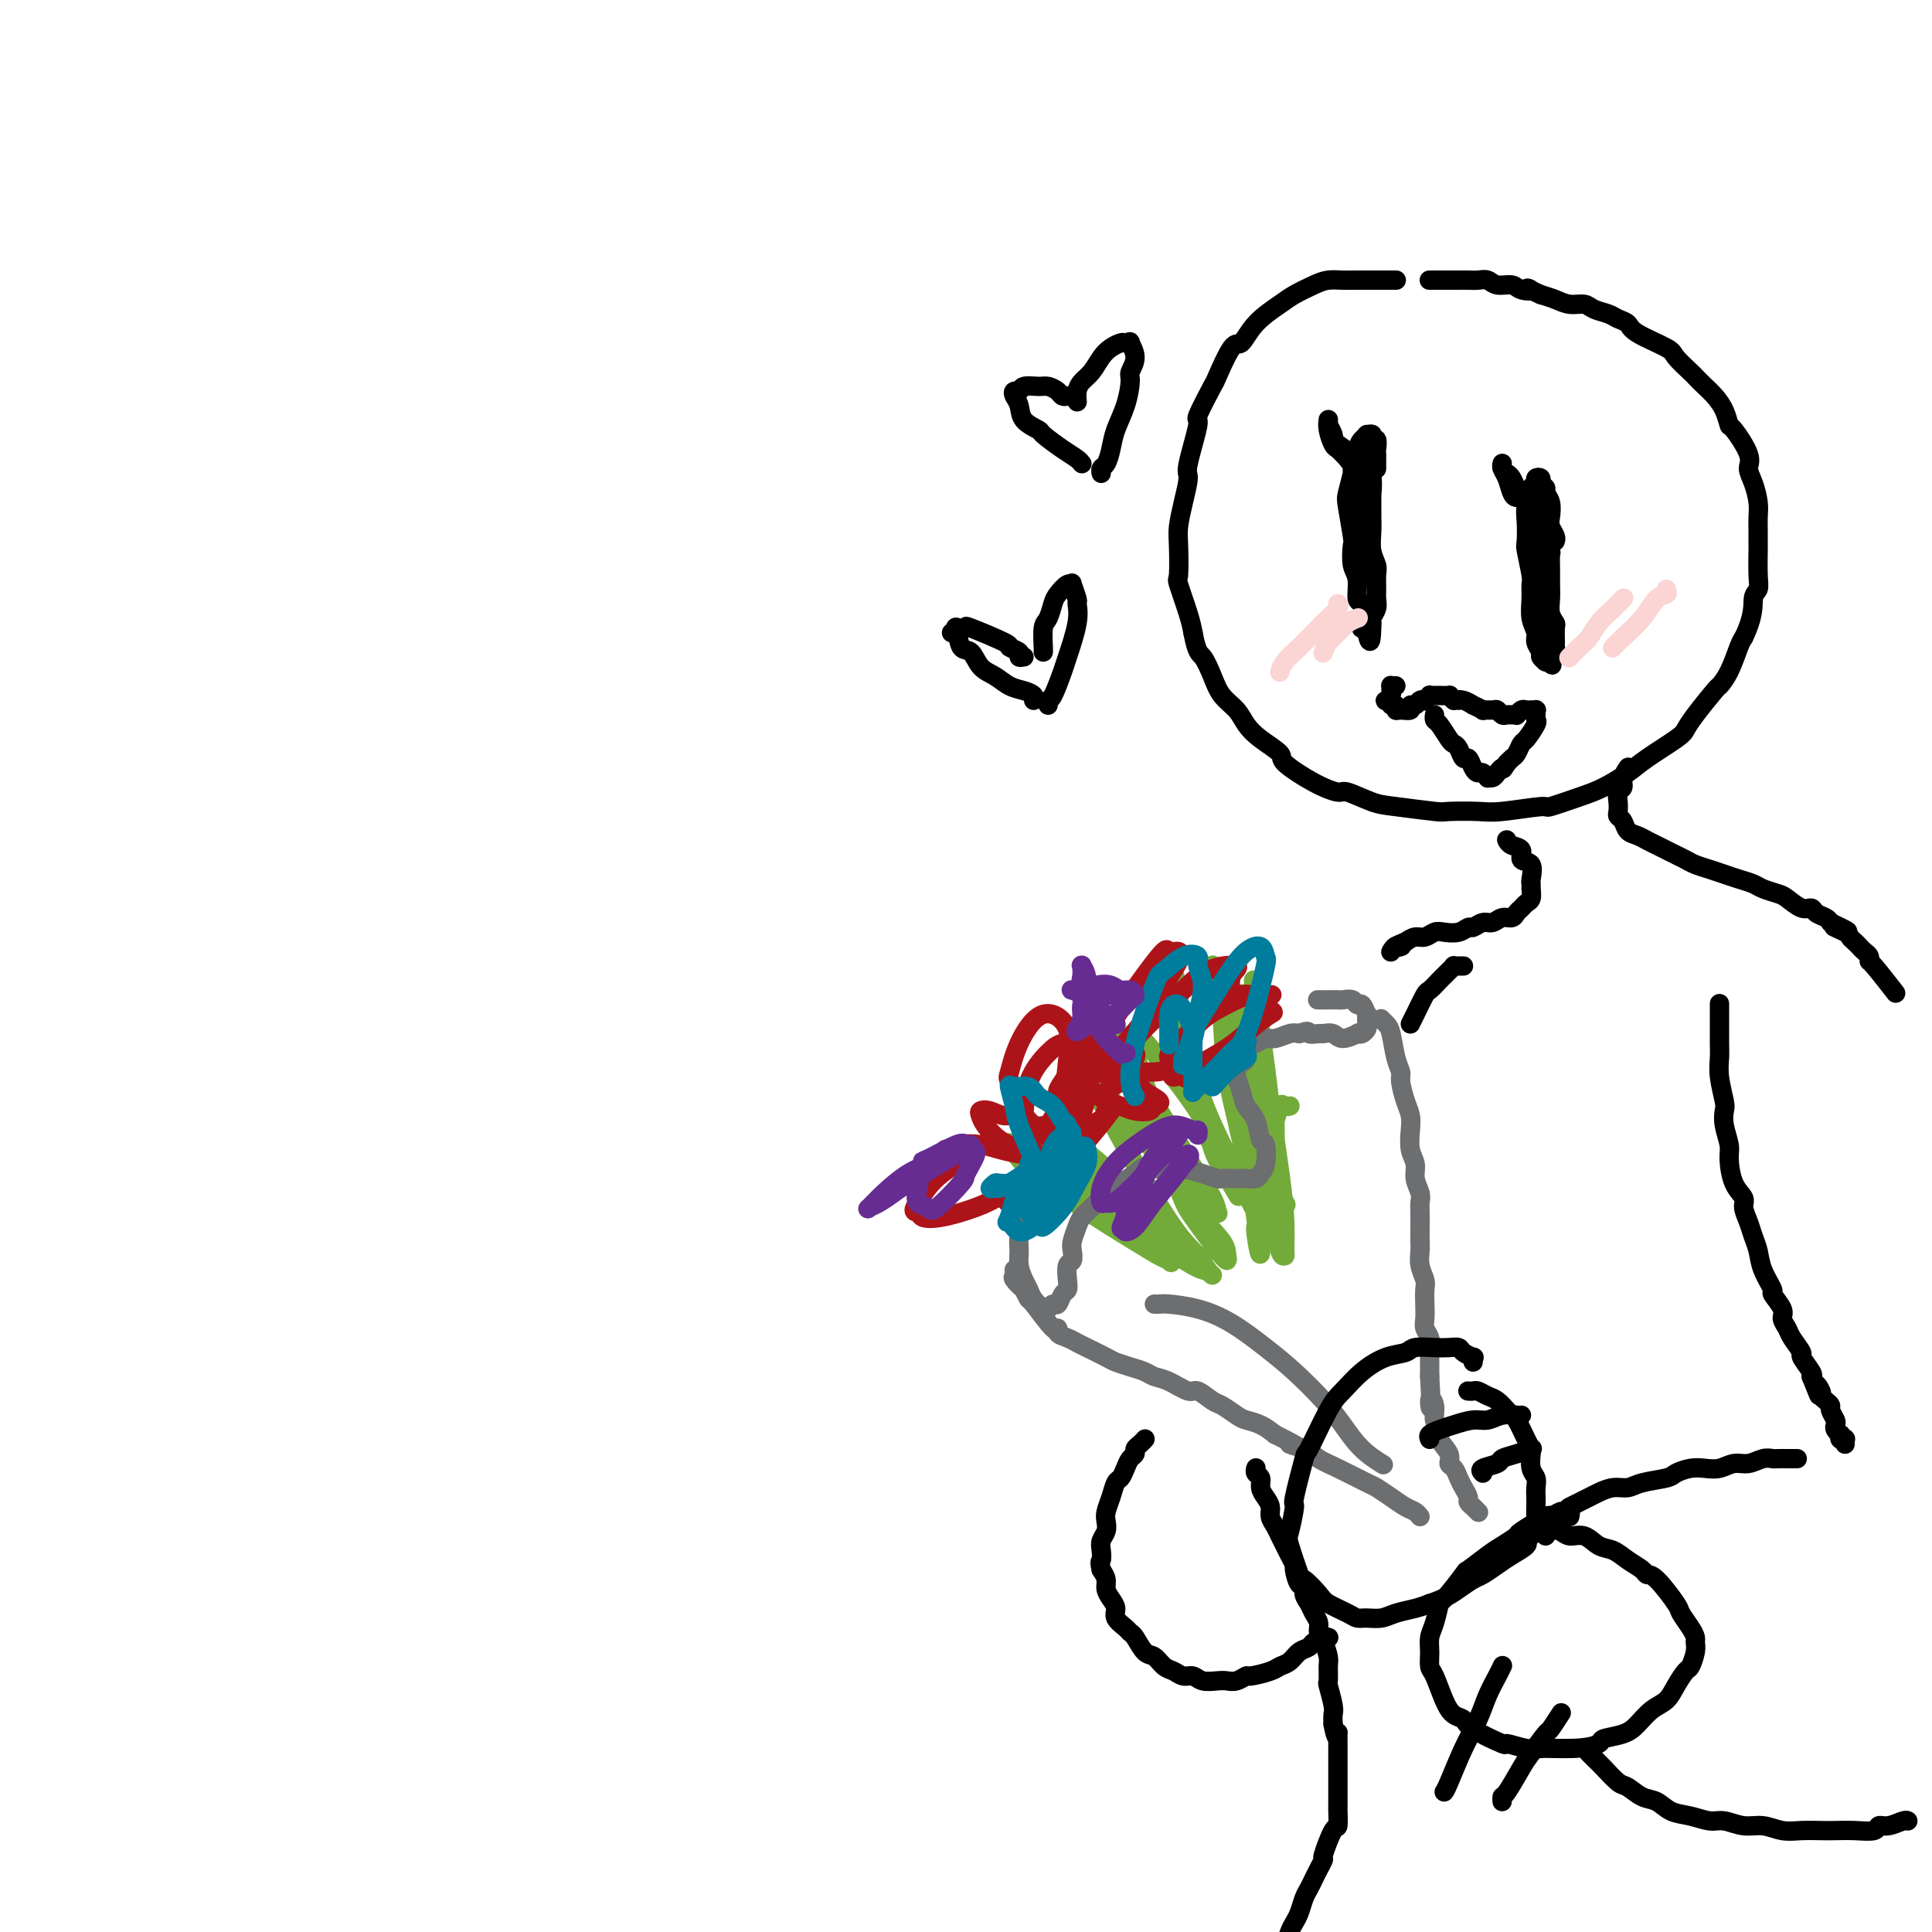 <svg viewBox='0 0 400 400' version='1.1' xmlns='http://www.w3.org/2000/svg' xmlns:xlink='http://www.w3.org/1999/xlink'><g fill='none' stroke='rgb(0,0,0)' stroke-width='4' stroke-linecap='round' stroke-linejoin='round'><path d='M289,58c-0.026,-0.000 -0.051,-0.000 0,0c0.051,0.000 0.179,0.000 0,0c-0.179,-0.000 -0.666,-0.000 -1,0c-0.334,0.000 -0.515,0.000 -1,0c-0.485,-0.000 -1.274,-0.001 -2,0c-0.726,0.001 -1.390,0.002 -2,0c-0.610,-0.002 -1.168,-0.008 -2,0c-0.832,0.008 -1.939,0.031 -3,0c-1.061,-0.031 -2.076,-0.117 -3,0c-0.924,0.117 -1.756,0.435 -3,1c-1.244,0.565 -2.898,1.375 -4,2c-1.102,0.625 -1.651,1.065 -3,2c-1.349,0.935 -3.497,2.364 -5,4c-1.503,1.636 -2.362,3.480 -3,4c-0.638,0.520 -1.055,-0.285 -2,1c-0.945,1.285 -2.419,4.660 -3,6c-0.581,1.340 -0.270,0.646 -1,2c-0.730,1.354 -2.500,4.755 -3,6c-0.500,1.245 0.269,0.332 0,2c-0.269,1.668 -1.575,5.916 -2,8c-0.425,2.084 0.030,2.002 0,3c-0.030,0.998 -0.546,3.075 -1,5c-0.454,1.925 -0.847,3.698 -1,5c-0.153,1.302 -0.066,2.133 0,4c0.066,1.867 0.110,4.768 0,6c-0.110,1.232 -0.376,0.793 0,2c0.376,1.207 1.393,4.059 2,6c0.607,1.941 0.803,2.970 1,4'/><path d='M247,131c0.817,4.348 1.359,4.218 2,5c0.641,0.782 1.380,2.477 2,4c0.620,1.523 1.120,2.873 2,4c0.880,1.127 2.140,2.029 3,3c0.860,0.971 1.320,2.010 2,3c0.680,0.990 1.580,1.930 3,3c1.420,1.070 3.361,2.271 4,3c0.639,0.729 -0.023,0.987 1,2c1.023,1.013 3.732,2.782 6,4c2.268,1.218 4.097,1.885 5,2c0.903,0.115 0.882,-0.323 2,0c1.118,0.323 3.377,1.407 5,2c1.623,0.593 2.610,0.696 5,1c2.390,0.304 6.183,0.809 8,1c1.817,0.191 1.659,0.067 3,0c1.341,-0.067 4.182,-0.077 6,0c1.818,0.077 2.613,0.240 5,0c2.387,-0.240 6.365,-0.883 8,-1c1.635,-0.117 0.927,0.290 2,0c1.073,-0.290 3.926,-1.279 6,-2c2.074,-0.721 3.367,-1.176 5,-2c1.633,-0.824 3.604,-2.017 5,-3c1.396,-0.983 2.217,-1.756 4,-3c1.783,-1.244 4.529,-2.958 6,-4c1.471,-1.042 1.668,-1.410 2,-2c0.332,-0.590 0.800,-1.401 2,-3c1.200,-1.599 3.134,-3.987 4,-5c0.866,-1.013 0.665,-0.653 1,-1c0.335,-0.347 1.206,-1.401 2,-3c0.794,-1.599 1.513,-3.743 2,-5c0.487,-1.257 0.744,-1.629 1,-2'/><path d='M361,132c2.249,-4.657 1.870,-6.801 2,-8c0.130,-1.199 0.767,-1.455 1,-2c0.233,-0.545 0.062,-1.381 0,-3c-0.062,-1.619 -0.016,-4.021 0,-5c0.016,-0.979 0.002,-0.534 0,-1c-0.002,-0.466 0.009,-1.844 0,-3c-0.009,-1.156 -0.038,-2.092 0,-3c0.038,-0.908 0.143,-1.789 0,-3c-0.143,-1.211 -0.535,-2.753 -1,-4c-0.465,-1.247 -1.002,-2.199 -1,-3c0.002,-0.801 0.545,-1.450 0,-3c-0.545,-1.550 -2.176,-4.000 -3,-5c-0.824,-1.000 -0.841,-0.548 -1,-1c-0.159,-0.452 -0.460,-1.807 -1,-3c-0.540,-1.193 -1.318,-2.225 -2,-3c-0.682,-0.775 -1.267,-1.295 -2,-2c-0.733,-0.705 -1.615,-1.596 -2,-2c-0.385,-0.404 -0.273,-0.321 -1,-1c-0.727,-0.679 -2.292,-2.118 -3,-3c-0.708,-0.882 -0.559,-1.206 -2,-2c-1.441,-0.794 -4.473,-2.058 -6,-3c-1.527,-0.942 -1.549,-1.563 -2,-2c-0.451,-0.437 -1.331,-0.691 -2,-1c-0.669,-0.309 -1.127,-0.674 -2,-1c-0.873,-0.326 -2.162,-0.612 -3,-1c-0.838,-0.388 -1.225,-0.877 -2,-1c-0.775,-0.123 -1.940,0.121 -3,0c-1.060,-0.121 -2.017,-0.606 -3,-1c-0.983,-0.394 -1.991,-0.697 -3,-1'/><path d='M319,61c-4.375,-1.946 -2.313,-1.310 -2,-1c0.313,0.310 -1.123,0.293 -2,0c-0.877,-0.293 -1.193,-0.863 -2,-1c-0.807,-0.137 -2.103,0.159 -3,0c-0.897,-0.159 -1.395,-0.775 -2,-1c-0.605,-0.225 -1.318,-0.060 -2,0c-0.682,0.060 -1.334,0.016 -2,0c-0.666,-0.016 -1.345,-0.004 -2,0c-0.655,0.004 -1.286,0.001 -2,0c-0.714,-0.001 -1.512,-0.000 -2,0c-0.488,0.000 -0.667,0.000 -1,0c-0.333,-0.000 -0.820,-0.000 -1,0c-0.180,0.000 -0.051,0.000 0,0c0.051,-0.000 0.026,-0.000 0,0'/><path d='M322,112c-0.030,0.063 -0.059,0.127 0,0c0.059,-0.127 0.208,-0.443 0,-1c-0.208,-0.557 -0.773,-1.353 -1,-2c-0.227,-0.647 -0.118,-1.143 0,-2c0.118,-0.857 0.243,-2.076 0,-3c-0.243,-0.924 -0.854,-1.555 -1,-2c-0.146,-0.445 0.172,-0.705 0,-1c-0.172,-0.295 -0.835,-0.627 -1,-1c-0.165,-0.373 0.167,-0.787 0,-1c-0.167,-0.213 -0.833,-0.223 -1,0c-0.167,0.223 0.165,0.680 0,1c-0.165,0.320 -0.829,0.503 -1,1c-0.171,0.497 0.149,1.309 0,2c-0.149,0.691 -0.768,1.260 -1,2c-0.232,0.740 -0.076,1.650 0,3c0.076,1.350 0.073,3.140 0,4c-0.073,0.860 -0.217,0.789 0,2c0.217,1.211 0.794,3.704 1,5c0.206,1.296 0.040,1.397 0,2c-0.040,0.603 0.046,1.710 0,3c-0.046,1.290 -0.224,2.765 0,4c0.224,1.235 0.848,2.230 1,3c0.152,0.770 -0.169,1.317 0,2c0.169,0.683 0.829,1.504 1,2c0.171,0.496 -0.148,0.669 0,1c0.148,0.331 0.761,0.821 1,1c0.239,0.179 0.103,0.048 0,0c-0.103,-0.048 -0.172,-0.014 0,0c0.172,0.014 0.586,0.007 1,0'/><path d='M321,137c0.614,1.379 0.151,0.328 0,0c-0.151,-0.328 0.012,0.069 0,0c-0.012,-0.069 -0.200,-0.604 0,-1c0.200,-0.396 0.787,-0.655 1,-1c0.213,-0.345 0.053,-0.777 0,-1c-0.053,-0.223 -0.000,-0.237 0,-1c0.000,-0.763 -0.053,-2.276 0,-3c0.053,-0.724 0.210,-0.657 0,-1c-0.210,-0.343 -0.789,-1.094 -1,-2c-0.211,-0.906 -0.056,-1.968 0,-3c0.056,-1.032 0.011,-2.034 0,-3c-0.011,-0.966 0.011,-1.897 0,-3c-0.011,-1.103 -0.056,-2.379 0,-3c0.056,-0.621 0.212,-0.586 0,-1c-0.212,-0.414 -0.793,-1.277 -1,-2c-0.207,-0.723 -0.041,-1.307 0,-2c0.041,-0.693 -0.042,-1.496 0,-2c0.042,-0.504 0.208,-0.709 0,-1c-0.208,-0.291 -0.792,-0.666 -1,-1c-0.208,-0.334 -0.042,-0.626 0,-1c0.042,-0.374 -0.041,-0.830 0,-1c0.041,-0.170 0.207,-0.053 0,0c-0.207,0.053 -0.787,0.044 -1,0c-0.213,-0.044 -0.058,-0.122 0,0c0.058,0.122 0.019,0.444 0,1c-0.019,0.556 -0.019,1.345 0,2c0.019,0.655 0.057,1.176 0,2c-0.057,0.824 -0.208,1.953 0,3c0.208,1.047 0.774,2.014 1,3c0.226,0.986 0.113,1.993 0,3'/><path d='M319,118c0.016,2.246 0.057,1.361 0,2c-0.057,0.639 -0.211,2.802 0,4c0.211,1.198 0.789,1.430 1,2c0.211,0.570 0.056,1.478 0,2c-0.056,0.522 -0.011,0.658 0,1c0.011,0.342 -0.011,0.890 0,1c0.011,0.110 0.054,-0.218 0,0c-0.054,0.218 -0.207,0.982 0,1c0.207,0.018 0.773,-0.709 1,-1c0.227,-0.291 0.113,-0.145 0,0'/><path d='M319,104c0.089,-0.032 0.179,-0.064 0,0c-0.179,0.064 -0.625,0.226 -1,0c-0.375,-0.226 -0.678,-0.838 -1,-1c-0.322,-0.162 -0.663,0.125 -1,0c-0.337,-0.125 -0.668,-0.663 -1,-1c-0.332,-0.337 -0.663,-0.472 -1,-1c-0.337,-0.528 -0.679,-1.448 -1,-2c-0.321,-0.552 -0.622,-0.737 -1,-1c-0.378,-0.263 -0.834,-0.604 -1,-1c-0.166,-0.396 -0.041,-0.847 0,-1c0.041,-0.153 0.000,-0.006 0,0c-0.000,0.006 0.041,-0.128 0,0c-0.041,0.128 -0.165,0.518 0,1c0.165,0.482 0.619,1.057 1,2c0.381,0.943 0.690,2.253 1,3c0.310,0.747 0.622,0.932 1,1c0.378,0.068 0.822,0.019 1,0c0.178,-0.019 0.089,-0.010 0,0'/><path d='M285,97c0.001,0.056 0.001,0.112 0,0c-0.001,-0.112 -0.004,-0.393 0,-1c0.004,-0.607 0.016,-1.539 0,-2c-0.016,-0.461 -0.061,-0.449 0,-1c0.061,-0.551 0.227,-1.665 0,-2c-0.227,-0.335 -0.849,0.109 -1,0c-0.151,-0.109 0.167,-0.772 0,-1c-0.167,-0.228 -0.819,-0.022 -1,0c-0.181,0.022 0.110,-0.141 0,0c-0.110,0.141 -0.621,0.587 -1,1c-0.379,0.413 -0.624,0.792 -1,2c-0.376,1.208 -0.882,3.245 -1,4c-0.118,0.755 0.151,0.227 0,1c-0.151,0.773 -0.721,2.847 -1,4c-0.279,1.153 -0.267,1.384 0,3c0.267,1.616 0.788,4.616 1,6c0.212,1.384 0.113,1.153 0,2c-0.113,0.847 -0.241,2.773 0,4c0.241,1.227 0.849,1.755 1,3c0.151,1.245 -0.156,3.208 0,4c0.156,0.792 0.774,0.412 1,1c0.226,0.588 0.060,2.144 0,3c-0.060,0.856 -0.012,1.013 0,1c0.012,-0.013 -0.011,-0.196 0,0c0.011,0.196 0.055,0.770 0,1c-0.055,0.230 -0.211,0.114 0,0c0.211,-0.114 0.789,-0.226 1,0c0.211,0.226 0.057,0.792 0,1c-0.057,0.208 -0.016,0.060 0,0c0.016,-0.060 0.008,-0.030 0,0'/><path d='M283,131c0.841,3.847 0.943,0.464 1,-1c0.057,-1.464 0.068,-1.010 0,-1c-0.068,0.010 -0.215,-0.424 0,-1c0.215,-0.576 0.791,-1.294 1,-2c0.209,-0.706 0.052,-1.398 0,-2c-0.052,-0.602 0.000,-1.112 0,-2c-0.000,-0.888 -0.053,-2.153 0,-3c0.053,-0.847 0.210,-1.276 0,-2c-0.210,-0.724 -0.788,-1.741 -1,-3c-0.212,-1.259 -0.057,-2.758 0,-4c0.057,-1.242 0.015,-2.225 0,-3c-0.015,-0.775 -0.004,-1.340 0,-2c0.004,-0.660 0.001,-1.413 0,-2c-0.001,-0.587 -0.000,-1.009 0,-2c0.000,-0.991 -0.000,-2.553 0,-3c0.000,-0.447 0.001,0.221 0,0c-0.001,-0.221 -0.004,-1.331 0,-2c0.004,-0.669 0.015,-0.898 0,-1c-0.015,-0.102 -0.057,-0.077 0,0c0.057,0.077 0.211,0.207 0,0c-0.211,-0.207 -0.788,-0.749 -1,-1c-0.212,-0.251 -0.061,-0.210 0,0c0.061,0.210 0.030,0.588 0,1c-0.030,0.412 -0.061,0.858 0,1c0.061,0.142 0.212,-0.020 0,1c-0.212,1.020 -0.789,3.221 -1,5c-0.211,1.779 -0.057,3.137 0,4c0.057,0.863 0.015,1.231 0,2c-0.015,0.769 -0.004,1.938 0,3c0.004,1.062 0.001,2.018 0,3c-0.001,0.982 -0.001,1.991 0,3'/><path d='M282,117c-0.083,3.608 0.710,1.629 1,1c0.290,-0.629 0.078,0.094 0,0c-0.078,-0.094 -0.021,-1.005 0,-1c0.021,0.005 0.006,0.924 0,0c-0.006,-0.924 -0.001,-3.693 0,-5c0.001,-1.307 0.000,-1.153 0,-2c-0.000,-0.847 -0.000,-2.695 0,-4c0.000,-1.305 0.000,-2.066 0,-3c-0.000,-0.934 -0.000,-2.041 0,-3c0.000,-0.959 0.000,-1.769 0,-2c-0.000,-0.231 -0.000,0.119 0,0c0.000,-0.119 0.000,-0.706 0,-1c-0.000,-0.294 -0.000,-0.296 0,0c0.000,0.296 0.000,0.891 0,1c-0.000,0.109 -0.000,-0.266 0,0c0.000,0.266 0.000,1.173 0,2c-0.000,0.827 -0.000,1.573 0,2c0.000,0.427 0.000,0.534 0,1c-0.000,0.466 -0.000,1.291 0,2c0.000,0.709 0.000,1.301 0,2c-0.000,0.699 -0.000,1.504 0,2c0.000,0.496 0.000,0.681 0,1c-0.000,0.319 -0.001,0.771 0,1c0.001,0.229 0.004,0.235 0,0c-0.004,-0.235 -0.015,-0.712 0,-1c0.015,-0.288 0.056,-0.386 0,-1c-0.056,-0.614 -0.207,-1.742 0,-3c0.207,-1.258 0.774,-2.645 1,-4c0.226,-1.355 0.113,-2.677 0,-4'/><path d='M284,98c0.309,-3.736 0.083,-3.575 0,-4c-0.083,-0.425 -0.021,-1.435 0,-2c0.021,-0.565 0.002,-0.684 0,-1c-0.002,-0.316 0.014,-0.827 0,-1c-0.014,-0.173 -0.056,-0.008 0,0c0.056,0.008 0.211,-0.142 0,0c-0.211,0.142 -0.789,0.577 -1,1c-0.211,0.423 -0.055,0.835 0,1c0.055,0.165 0.011,0.083 0,0c-0.011,-0.083 0.012,-0.166 0,0c-0.012,0.166 -0.059,0.580 0,1c0.059,0.420 0.225,0.846 0,1c-0.225,0.154 -0.841,0.034 -1,0c-0.159,-0.034 0.139,0.016 0,0c-0.139,-0.016 -0.716,-0.097 -1,0c-0.284,0.097 -0.276,0.372 -1,0c-0.724,-0.372 -2.180,-1.391 -3,-2c-0.820,-0.609 -1.004,-0.808 -1,-1c0.004,-0.192 0.197,-0.377 0,-1c-0.197,-0.623 -0.785,-1.683 -1,-2c-0.215,-0.317 -0.057,0.110 0,0c0.057,-0.110 0.015,-0.757 0,-1c-0.015,-0.243 -0.001,-0.083 0,0c0.001,0.083 -0.012,0.087 0,0c0.012,-0.087 0.047,-0.266 0,0c-0.047,0.266 -0.178,0.979 0,2c0.178,1.021 0.663,2.352 1,3c0.337,0.648 0.525,0.614 1,1c0.475,0.386 1.238,1.193 2,2'/><path d='M279,95c0.844,1.311 0.956,1.089 1,1c0.044,-0.089 0.022,-0.044 0,0'/><path d='M289,142c-0.425,0.024 -0.849,0.049 -1,0c-0.151,-0.049 -0.027,-0.170 0,0c0.027,0.170 -0.041,0.633 0,1c0.041,0.367 0.192,0.638 0,1c-0.192,0.362 -0.727,0.814 -1,1c-0.273,0.186 -0.284,0.106 0,0c0.284,-0.106 0.862,-0.239 1,0c0.138,0.239 -0.166,0.850 0,1c0.166,0.150 0.800,-0.160 1,0c0.200,0.160 -0.034,0.790 0,1c0.034,0.210 0.338,0.000 1,0c0.662,-0.000 1.684,0.210 2,0c0.316,-0.210 -0.074,-0.840 0,-1c0.074,-0.160 0.612,0.149 1,0c0.388,-0.149 0.625,-0.758 1,-1c0.375,-0.242 0.889,-0.117 1,0c0.111,0.117 -0.182,0.228 0,0c0.182,-0.228 0.838,-0.793 1,-1c0.162,-0.207 -0.169,-0.056 0,0c0.169,0.056 0.838,0.015 1,0c0.162,-0.015 -0.181,-0.005 0,0c0.181,0.005 0.888,0.004 1,0c0.112,-0.004 -0.372,-0.011 0,0c0.372,0.011 1.600,0.042 2,0c0.400,-0.042 -0.029,-0.155 0,0c0.029,0.155 0.514,0.577 1,1'/><path d='M301,145c2.057,-0.292 1.200,-0.022 1,0c-0.200,0.022 0.256,-0.204 1,0c0.744,0.204 1.775,0.840 2,1c0.225,0.160 -0.357,-0.154 0,0c0.357,0.154 1.654,0.777 2,1c0.346,0.223 -0.258,0.046 0,0c0.258,-0.046 1.378,0.040 2,0c0.622,-0.040 0.745,-0.207 1,0c0.255,0.207 0.642,0.789 1,1c0.358,0.211 0.687,0.053 1,0c0.313,-0.053 0.608,-0.000 1,0c0.392,0.000 0.880,-0.053 1,0c0.120,0.053 -0.126,0.210 0,0c0.126,-0.210 0.626,-0.788 1,-1c0.374,-0.212 0.622,-0.057 1,0c0.378,0.057 0.886,0.015 1,0c0.114,-0.015 -0.166,-0.005 0,0c0.166,0.005 0.777,0.004 1,0c0.223,-0.004 0.059,-0.012 0,0c-0.059,0.012 -0.014,0.042 0,0c0.014,-0.042 -0.003,-0.158 0,0c0.003,0.158 0.026,0.591 0,1c-0.026,0.409 -0.101,0.796 0,1c0.101,0.204 0.378,0.225 0,1c-0.378,0.775 -1.411,2.302 -2,3c-0.589,0.698 -0.732,0.565 -1,1c-0.268,0.435 -0.659,1.436 -1,2c-0.341,0.564 -0.630,0.690 -1,1c-0.370,0.310 -0.820,0.803 -1,1c-0.180,0.197 -0.090,0.099 0,0'/><path d='M312,158c-1.106,1.884 -0.870,1.094 -1,1c-0.130,-0.094 -0.626,0.507 -1,1c-0.374,0.493 -0.625,0.879 -1,1c-0.375,0.121 -0.874,-0.022 -1,0c-0.126,0.022 0.121,0.208 0,0c-0.121,-0.208 -0.610,-0.810 -1,-1c-0.390,-0.190 -0.682,0.034 -1,0c-0.318,-0.034 -0.663,-0.324 -1,-1c-0.337,-0.676 -0.667,-1.737 -1,-2c-0.333,-0.263 -0.670,0.273 -1,0c-0.330,-0.273 -0.652,-1.354 -1,-2c-0.348,-0.646 -0.720,-0.856 -1,-1c-0.280,-0.144 -0.467,-0.221 -1,-1c-0.533,-0.779 -1.411,-2.260 -2,-3c-0.589,-0.740 -0.889,-0.738 -1,-1c-0.111,-0.262 -0.032,-0.789 0,-1c0.032,-0.211 0.016,-0.105 0,0'/><path d='M221,82c0.096,-0.022 0.193,-0.044 0,0c-0.193,0.044 -0.675,0.154 -1,0c-0.325,-0.154 -0.493,-0.573 -1,-1c-0.507,-0.427 -1.355,-0.861 -2,-1c-0.645,-0.139 -1.088,0.018 -2,0c-0.912,-0.018 -2.293,-0.210 -3,0c-0.707,0.210 -0.739,0.822 -1,1c-0.261,0.178 -0.752,-0.078 -1,0c-0.248,0.078 -0.252,0.491 0,1c0.252,0.509 0.759,1.113 1,2c0.241,0.887 0.215,2.059 1,3c0.785,0.941 2.382,1.653 3,2c0.618,0.347 0.257,0.328 1,1c0.743,0.672 2.591,2.036 4,3c1.409,0.964 2.379,1.529 3,2c0.621,0.471 0.892,0.849 1,1c0.108,0.151 0.054,0.076 0,0'/><path d='M223,83c0.018,0.177 0.035,0.353 0,0c-0.035,-0.353 -0.123,-1.236 0,-2c0.123,-0.764 0.456,-1.410 1,-2c0.544,-0.590 1.297,-1.125 2,-2c0.703,-0.875 1.355,-2.090 2,-3c0.645,-0.910 1.282,-1.514 2,-2c0.718,-0.486 1.518,-0.854 2,-1c0.482,-0.146 0.647,-0.071 1,0c0.353,0.071 0.894,0.138 1,0c0.106,-0.138 -0.222,-0.481 0,0c0.222,0.481 0.995,1.787 1,3c0.005,1.213 -0.758,2.334 -1,3c-0.242,0.666 0.038,0.879 0,2c-0.038,1.121 -0.392,3.151 -1,5c-0.608,1.849 -1.469,3.518 -2,5c-0.531,1.482 -0.731,2.775 -1,4c-0.269,1.225 -0.608,2.380 -1,3c-0.392,0.620 -0.836,0.705 -1,1c-0.164,0.295 -0.047,0.798 0,1c0.047,0.202 0.023,0.101 0,0'/><path d='M212,136c-0.490,0.085 -0.980,0.169 -1,0c-0.020,-0.169 0.431,-0.592 0,-1c-0.431,-0.408 -1.745,-0.803 -2,-1c-0.255,-0.197 0.550,-0.198 -1,-1c-1.550,-0.802 -5.453,-2.407 -7,-3c-1.547,-0.593 -0.737,-0.176 -1,0c-0.263,0.176 -1.599,0.111 -2,0c-0.401,-0.111 0.133,-0.267 0,0c-0.133,0.267 -0.934,0.957 -1,1c-0.066,0.043 0.604,-0.561 1,0c0.396,0.561 0.517,2.287 1,3c0.483,0.713 1.326,0.415 2,1c0.674,0.585 1.179,2.054 2,3c0.821,0.946 1.957,1.367 3,2c1.043,0.633 1.992,1.476 3,2c1.008,0.524 2.074,0.728 3,1c0.926,0.272 1.711,0.612 2,1c0.289,0.388 0.083,0.825 0,1c-0.083,0.175 -0.041,0.087 0,0'/><path d='M216,135c-0.006,0.002 -0.013,0.005 0,0c0.013,-0.005 0.044,-0.017 0,-1c-0.044,-0.983 -0.163,-2.937 0,-4c0.163,-1.063 0.608,-1.237 1,-2c0.392,-0.763 0.731,-2.116 1,-3c0.269,-0.884 0.468,-1.298 1,-2c0.532,-0.702 1.396,-1.693 2,-2c0.604,-0.307 0.948,0.070 1,0c0.052,-0.070 -0.189,-0.586 0,0c0.189,0.586 0.809,2.275 1,3c0.191,0.725 -0.046,0.485 0,1c0.046,0.515 0.377,1.783 0,4c-0.377,2.217 -1.460,5.382 -2,7c-0.540,1.618 -0.537,1.688 -1,3c-0.463,1.312 -1.392,3.867 -2,5c-0.608,1.133 -0.894,0.843 -1,1c-0.106,0.157 -0.030,0.759 0,1c0.030,0.241 0.015,0.120 0,0'/></g>
<g fill='none' stroke='rgb(115,171,58)' stroke-width='4' stroke-linecap='round' stroke-linejoin='round'><path d='M235,251c0.014,0.125 0.028,0.250 0,0c-0.028,-0.250 -0.098,-0.874 0,-1c0.098,-0.126 0.365,0.247 0,0c-0.365,-0.247 -1.361,-1.113 -3,-2c-1.639,-0.887 -3.920,-1.796 -6,-3c-2.080,-1.204 -3.960,-2.702 -6,-4c-2.040,-1.298 -4.239,-2.397 -6,-3c-1.761,-0.603 -3.082,-0.709 -4,-1c-0.918,-0.291 -1.432,-0.766 -1,0c0.432,0.766 1.810,2.772 3,4c1.190,1.228 2.192,1.677 4,3c1.808,1.323 4.421,3.521 8,6c3.579,2.479 8.123,5.240 11,7c2.877,1.760 4.086,2.518 5,3c0.914,0.482 1.532,0.688 2,1c0.468,0.312 0.786,0.731 0,0c-0.786,-0.731 -2.675,-2.612 -4,-4c-1.325,-1.388 -2.088,-2.282 -4,-4c-1.912,-1.718 -4.975,-4.262 -9,-7c-4.025,-2.738 -9.011,-5.672 -11,-7c-1.989,-1.328 -0.980,-1.050 -1,-1c-0.020,0.050 -1.070,-0.129 -1,0c0.070,0.129 1.260,0.566 3,2c1.740,1.434 4.030,3.864 7,6c2.970,2.136 6.619,3.978 10,6c3.381,2.022 6.494,4.222 9,6c2.506,1.778 4.405,3.132 6,4c1.595,0.868 2.884,1.248 3,1c0.116,-0.248 -0.942,-1.124 -2,-2'/><path d='M248,261c-0.614,-0.388 -1.149,-0.356 -3,-2c-1.851,-1.644 -5.019,-4.962 -8,-8c-2.981,-3.038 -5.776,-5.795 -8,-8c-2.224,-2.205 -3.877,-3.856 -5,-5c-1.123,-1.144 -1.717,-1.780 -2,-2c-0.283,-0.220 -0.254,-0.023 1,1c1.254,1.023 3.732,2.872 6,5c2.268,2.128 4.324,4.537 8,8c3.676,3.463 8.971,7.981 11,10c2.029,2.019 0.792,1.537 1,2c0.208,0.463 1.861,1.869 2,2c0.139,0.131 -1.234,-1.014 -2,-2c-0.766,-0.986 -0.924,-1.814 -2,-3c-1.076,-1.186 -3.070,-2.730 -8,-11c-4.930,-8.270 -12.794,-23.266 -16,-29c-3.206,-5.734 -1.752,-2.205 -1,-1c0.752,1.205 0.804,0.085 1,0c0.196,-0.085 0.536,0.866 2,3c1.464,2.134 4.052,5.453 7,9c2.948,3.547 6.256,7.322 9,11c2.744,3.678 4.925,7.259 7,10c2.075,2.741 4.046,4.640 5,6c0.954,1.360 0.892,2.179 1,3c0.108,0.821 0.385,1.645 -1,0c-1.385,-1.645 -4.432,-5.759 -6,-8c-1.568,-2.241 -1.658,-2.609 -3,-6c-1.342,-3.391 -3.937,-9.806 -6,-15c-2.063,-5.194 -3.594,-9.168 -5,-12c-1.406,-2.832 -2.687,-4.524 -3,-5c-0.313,-0.476 0.344,0.262 1,1'/><path d='M231,215c-1.221,-3.631 3.725,5.791 6,10c2.275,4.209 1.879,3.205 3,5c1.121,1.795 3.759,6.388 6,10c2.241,3.612 4.085,6.242 5,8c0.915,1.758 0.901,2.643 1,3c0.099,0.357 0.311,0.184 0,0c-0.311,-0.184 -1.145,-0.381 -2,-1c-0.855,-0.619 -1.730,-1.659 -4,-6c-2.270,-4.341 -5.937,-11.982 -8,-17c-2.063,-5.018 -2.524,-7.413 -3,-9c-0.476,-1.587 -0.966,-2.368 -1,-3c-0.034,-0.632 0.388,-1.116 1,-1c0.612,0.116 1.414,0.833 4,4c2.586,3.167 6.955,8.784 9,12c2.045,3.216 1.767,4.031 2,5c0.233,0.969 0.977,2.093 2,4c1.023,1.907 2.327,4.598 3,6c0.673,1.402 0.717,1.515 1,2c0.283,0.485 0.805,1.342 0,0c-0.805,-1.342 -2.938,-4.882 -4,-7c-1.062,-2.118 -1.055,-2.813 -2,-6c-0.945,-3.187 -2.843,-8.867 -4,-14c-1.157,-5.133 -1.572,-9.720 -2,-13c-0.428,-3.280 -0.868,-5.254 -1,-6c-0.132,-0.746 0.043,-0.264 0,0c-0.043,0.264 -0.303,0.311 0,2c0.303,1.689 1.170,5.022 2,9c0.830,3.978 1.625,8.602 3,13c1.375,4.398 3.332,8.569 5,12c1.668,3.431 3.048,6.123 4,8c0.952,1.877 1.476,2.938 2,4'/><path d='M259,249c1.901,3.900 1.154,1.649 1,1c-0.154,-0.649 0.286,0.304 0,-1c-0.286,-1.304 -1.296,-4.864 -2,-9c-0.704,-4.136 -1.100,-8.848 -2,-14c-0.900,-5.152 -2.305,-10.744 -3,-15c-0.695,-4.256 -0.682,-7.175 -1,-9c-0.318,-1.825 -0.967,-2.554 -1,-2c-0.033,0.554 0.549,2.393 1,4c0.451,1.607 0.771,2.981 1,6c0.229,3.019 0.368,7.682 1,12c0.632,4.318 1.756,8.293 3,14c1.244,5.707 2.607,13.148 3,16c0.393,2.852 -0.186,1.116 0,3c0.186,1.884 1.136,7.387 1,3c-0.136,-4.387 -1.358,-18.663 -2,-25c-0.642,-6.337 -0.705,-4.736 -1,-7c-0.295,-2.264 -0.824,-8.395 -1,-12c-0.176,-3.605 0.001,-4.686 0,-6c-0.001,-1.314 -0.179,-2.863 0,-2c0.179,0.863 0.716,4.138 1,6c0.284,1.862 0.314,2.310 1,5c0.686,2.690 2.028,7.623 3,12c0.972,4.377 1.575,8.198 2,11c0.425,2.802 0.672,4.585 1,6c0.328,1.415 0.737,2.462 1,3c0.263,0.538 0.380,0.567 0,0c-0.380,-0.567 -1.256,-1.730 -2,-5c-0.744,-3.270 -1.355,-8.649 -2,-15c-0.645,-6.351 -1.322,-13.676 -2,-21'/><path d='M260,208c-0.936,-7.276 -0.277,-4.966 0,-4c0.277,0.966 0.172,0.586 0,0c-0.172,-0.586 -0.410,-1.380 0,2c0.410,3.380 1.469,10.934 2,15c0.531,4.066 0.535,4.644 1,8c0.465,3.356 1.390,9.489 2,14c0.610,4.511 0.906,7.400 1,10c0.094,2.600 -0.013,4.913 0,6c0.013,1.087 0.146,0.949 0,1c-0.146,0.051 -0.572,0.289 -1,-1c-0.428,-1.289 -0.858,-4.107 -1,-9c-0.142,-4.893 0.004,-11.861 0,-15c-0.004,-3.139 -0.159,-2.449 0,-3c0.159,-0.551 0.631,-2.344 1,-3c0.369,-0.656 0.635,-0.176 1,0c0.365,0.176 0.829,0.047 1,0c0.171,-0.047 0.049,-0.014 0,0c-0.049,0.014 -0.024,0.007 0,0'/></g>
<g fill='none' stroke='rgb(109,110,112)' stroke-width='4' stroke-linecap='round' stroke-linejoin='round'><path d='M216,250c-0.334,0.019 -0.668,0.038 -1,0c-0.332,-0.038 -0.663,-0.135 -1,0c-0.337,0.135 -0.679,0.500 -1,1c-0.321,0.500 -0.619,1.135 -1,2c-0.381,0.865 -0.845,1.961 -1,3c-0.155,1.039 -0.001,2.021 0,3c0.001,0.979 -0.151,1.954 0,3c0.151,1.046 0.604,2.162 1,3c0.396,0.838 0.736,1.397 1,2c0.264,0.603 0.452,1.249 1,2c0.548,0.751 1.456,1.606 2,2c0.544,0.394 0.724,0.327 1,0c0.276,-0.327 0.649,-0.915 1,-1c0.351,-0.085 0.682,0.335 1,0c0.318,-0.335 0.625,-1.423 1,-2c0.375,-0.577 0.819,-0.644 1,-1c0.181,-0.356 0.100,-1.000 0,-2c-0.100,-1.000 -0.220,-2.355 0,-3c0.220,-0.645 0.779,-0.581 1,-1c0.221,-0.419 0.104,-1.319 0,-2c-0.104,-0.681 -0.194,-1.141 0,-2c0.194,-0.859 0.671,-2.118 1,-3c0.329,-0.882 0.510,-1.387 1,-2c0.490,-0.613 1.289,-1.333 2,-2c0.711,-0.667 1.335,-1.282 2,-2c0.665,-0.718 1.371,-1.539 2,-2c0.629,-0.461 1.180,-0.560 2,-1c0.820,-0.440 1.910,-1.220 3,-2'/><path d='M235,243c2.234,-1.928 1.818,-1.250 2,-1c0.182,0.250 0.961,0.070 2,0c1.039,-0.070 2.338,-0.029 3,0c0.662,0.029 0.687,0.046 1,0c0.313,-0.046 0.913,-0.156 2,0c1.087,0.156 2.663,0.578 4,1c1.337,0.422 2.437,0.845 3,1c0.563,0.155 0.588,0.042 1,0c0.412,-0.042 1.209,-0.014 2,0c0.791,0.014 1.574,0.014 2,0c0.426,-0.014 0.493,-0.043 1,0c0.507,0.043 1.453,0.159 2,0c0.547,-0.159 0.695,-0.591 1,-1c0.305,-0.409 0.769,-0.794 1,-2c0.231,-1.206 0.231,-3.231 0,-4c-0.231,-0.769 -0.693,-0.280 -1,-1c-0.307,-0.720 -0.460,-2.650 -1,-4c-0.540,-1.350 -1.466,-2.121 -2,-3c-0.534,-0.879 -0.676,-1.867 -1,-3c-0.324,-1.133 -0.829,-2.411 -1,-3c-0.171,-0.589 -0.009,-0.490 0,-1c0.009,-0.510 -0.135,-1.628 0,-2c0.135,-0.372 0.550,0.001 1,0c0.450,-0.001 0.934,-0.378 1,-1c0.066,-0.622 -0.288,-1.491 0,-2c0.288,-0.509 1.218,-0.658 2,-1c0.782,-0.342 1.416,-0.875 2,-1c0.584,-0.125 1.119,0.159 2,0c0.881,-0.159 2.109,-0.760 3,-1c0.891,-0.240 1.446,-0.120 2,0'/><path d='M269,214c2.352,-0.927 1.731,-0.244 2,0c0.269,0.244 1.429,0.047 2,0c0.571,-0.047 0.555,0.054 1,0c0.445,-0.054 1.351,-0.262 2,0c0.649,0.262 1.039,0.995 2,1c0.961,0.005 2.492,-0.718 3,-1c0.508,-0.282 -0.008,-0.122 0,0c0.008,0.122 0.539,0.207 1,0c0.461,-0.207 0.853,-0.704 1,-1c0.147,-0.296 0.050,-0.390 0,-1c-0.050,-0.610 -0.054,-1.736 0,-2c0.054,-0.264 0.165,0.336 0,0c-0.165,-0.336 -0.607,-1.607 -1,-2c-0.393,-0.393 -0.735,0.091 -1,0c-0.265,-0.091 -0.451,-0.756 -1,-1c-0.549,-0.244 -1.461,-0.065 -2,0c-0.539,0.065 -0.705,0.017 -1,0c-0.295,-0.017 -0.718,-0.005 -1,0c-0.282,0.005 -0.422,0.001 -1,0c-0.578,-0.001 -1.594,-0.000 -2,0c-0.406,0.000 -0.203,0.000 0,0'/><path d='M210,263c-0.017,-0.100 -0.034,-0.201 0,0c0.034,0.201 0.118,0.703 0,1c-0.118,0.297 -0.438,0.390 0,1c0.438,0.610 1.634,1.738 2,2c0.366,0.262 -0.098,-0.341 0,0c0.098,0.341 0.757,1.625 1,2c0.243,0.375 0.071,-0.159 1,1c0.929,1.159 2.959,4.013 4,5c1.041,0.987 1.092,0.109 1,0c-0.092,-0.109 -0.326,0.552 0,1c0.326,0.448 1.213,0.683 2,1c0.787,0.317 1.473,0.715 2,1c0.527,0.285 0.893,0.458 2,1c1.107,0.542 2.953,1.455 4,2c1.047,0.545 1.293,0.722 2,1c0.707,0.278 1.874,0.657 3,1c1.126,0.343 2.212,0.650 3,1c0.788,0.350 1.279,0.742 2,1c0.721,0.258 1.673,0.383 3,1c1.327,0.617 3.031,1.727 4,2c0.969,0.273 1.203,-0.292 2,0c0.797,0.292 2.156,1.439 3,2c0.844,0.561 1.174,0.534 2,1c0.826,0.466 2.149,1.424 3,2c0.851,0.576 1.229,0.771 2,1c0.771,0.229 1.935,0.494 3,1c1.065,0.506 2.033,1.253 3,2'/><path d='M264,297c7.187,3.513 3.656,2.297 3,2c-0.656,-0.297 1.563,0.325 3,1c1.437,0.675 2.093,1.402 3,2c0.907,0.598 2.067,1.067 4,2c1.933,0.933 4.640,2.330 6,3c1.360,0.670 1.373,0.614 2,1c0.627,0.386 1.867,1.214 3,2c1.133,0.786 2.159,1.530 3,2c0.841,0.470 1.496,0.665 2,1c0.504,0.335 0.858,0.810 1,1c0.142,0.190 0.071,0.095 0,0'/><path d='M286,211c0.024,0.023 0.048,0.047 0,0c-0.048,-0.047 -0.166,-0.164 0,0c0.166,0.164 0.618,0.608 1,1c0.382,0.392 0.694,0.730 1,2c0.306,1.270 0.608,3.470 1,5c0.392,1.530 0.876,2.390 1,3c0.124,0.610 -0.111,0.971 0,2c0.111,1.029 0.570,2.726 1,4c0.430,1.274 0.832,2.126 1,3c0.168,0.874 0.101,1.771 0,3c-0.101,1.229 -0.237,2.791 0,4c0.237,1.209 0.848,2.066 1,3c0.152,0.934 -0.155,1.943 0,3c0.155,1.057 0.774,2.160 1,3c0.226,0.840 0.061,1.418 0,2c-0.061,0.582 -0.017,1.170 0,2c0.017,0.830 0.008,1.903 0,3c-0.008,1.097 -0.016,2.218 0,3c0.016,0.782 0.057,1.223 0,2c-0.057,0.777 -0.211,1.888 0,3c0.211,1.112 0.788,2.223 1,3c0.212,0.777 0.061,1.219 0,2c-0.061,0.781 -0.030,1.900 0,3c0.030,1.100 0.061,2.182 0,3c-0.061,0.818 -0.212,1.374 0,2c0.212,0.626 0.789,1.322 1,2c0.211,0.678 0.057,1.336 0,2c-0.057,0.664 -0.015,1.333 0,2c0.015,0.667 0.004,1.334 0,2c-0.004,0.666 -0.002,1.333 0,2'/><path d='M296,285c0.553,9.467 -0.064,6.135 0,5c0.064,-1.135 0.810,-0.074 1,1c0.190,1.074 -0.174,2.162 0,3c0.174,0.838 0.887,1.428 1,2c0.113,0.572 -0.373,1.126 0,2c0.373,0.874 1.605,2.068 2,3c0.395,0.932 -0.048,1.601 0,2c0.048,0.399 0.586,0.526 1,1c0.414,0.474 0.703,1.293 1,2c0.297,0.707 0.602,1.300 1,2c0.398,0.700 0.890,1.507 1,2c0.110,0.493 -0.163,0.672 0,1c0.163,0.328 0.762,0.806 1,1c0.238,0.194 0.115,0.103 0,0c-0.115,-0.103 -0.223,-0.220 0,0c0.223,0.220 0.778,0.777 1,1c0.222,0.223 0.111,0.111 0,0'/><path d='M239,270c0.334,0.015 0.668,0.029 1,0c0.332,-0.029 0.663,-0.103 2,0c1.337,0.103 3.680,0.382 6,1c2.320,0.618 4.616,1.574 7,3c2.384,1.426 4.856,3.322 7,5c2.144,1.678 3.959,3.136 6,5c2.041,1.864 4.309,4.132 6,6c1.691,1.868 2.804,3.336 4,5c1.196,1.664 2.476,3.525 4,5c1.524,1.475 3.293,2.564 4,3c0.707,0.436 0.354,0.218 0,0'/></g>
<g fill='none' stroke='rgb(0,0,0)' stroke-width='4' stroke-linecap='round' stroke-linejoin='round'><path d='M305,282c-0.056,-0.445 -0.111,-0.890 0,-1c0.111,-0.110 0.390,0.114 0,0c-0.390,-0.114 -1.449,-0.567 -2,-1c-0.551,-0.433 -0.593,-0.845 -1,-1c-0.407,-0.155 -1.178,-0.054 -2,0c-0.822,0.054 -1.696,0.061 -3,0c-1.304,-0.061 -3.038,-0.189 -4,0c-0.962,0.189 -1.151,0.695 -2,1c-0.849,0.305 -2.358,0.410 -4,1c-1.642,0.590 -3.419,1.667 -5,3c-1.581,1.333 -2.967,2.922 -4,4c-1.033,1.078 -1.712,1.643 -3,4c-1.288,2.357 -3.186,6.505 -4,8c-0.814,1.495 -0.546,0.335 -1,2c-0.454,1.665 -1.631,6.153 -2,8c-0.369,1.847 0.070,1.053 0,2c-0.070,0.947 -0.650,3.637 -1,5c-0.350,1.363 -0.472,1.401 0,3c0.472,1.599 1.537,4.761 2,6c0.463,1.239 0.323,0.556 1,1c0.677,0.444 2.173,2.014 3,3c0.827,0.986 0.987,1.389 2,2c1.013,0.611 2.878,1.429 4,2c1.122,0.571 1.500,0.896 2,1c0.500,0.104 1.120,-0.014 2,0c0.880,0.014 2.019,0.158 3,0c0.981,-0.158 1.802,-0.620 3,-1c1.198,-0.380 2.771,-0.680 4,-1c1.229,-0.320 2.115,-0.660 3,-1'/><path d='M296,332c3.210,-1.032 4.735,-2.110 6,-3c1.265,-0.890 2.270,-1.590 3,-2c0.730,-0.410 1.186,-0.530 2,-1c0.814,-0.470 1.986,-1.291 3,-2c1.014,-0.709 1.869,-1.306 3,-2c1.131,-0.694 2.538,-1.484 3,-2c0.462,-0.516 -0.020,-0.757 0,-1c0.020,-0.243 0.541,-0.488 1,-1c0.459,-0.512 0.855,-1.292 1,-2c0.145,-0.708 0.040,-1.345 0,-2c-0.040,-0.655 -0.014,-1.329 0,-2c0.014,-0.671 0.018,-1.339 0,-2c-0.018,-0.661 -0.057,-1.315 0,-2c0.057,-0.685 0.209,-1.403 0,-2c-0.209,-0.597 -0.781,-1.074 -1,-2c-0.219,-0.926 -0.086,-2.300 0,-3c0.086,-0.700 0.126,-0.725 0,-1c-0.126,-0.275 -0.418,-0.798 -1,-2c-0.582,-1.202 -1.454,-3.081 -2,-4c-0.546,-0.919 -0.766,-0.877 -1,-1c-0.234,-0.123 -0.482,-0.411 -1,-1c-0.518,-0.589 -1.305,-1.478 -2,-2c-0.695,-0.522 -1.296,-0.676 -2,-1c-0.704,-0.324 -1.509,-0.819 -2,-1c-0.491,-0.181 -0.668,-0.049 -1,0c-0.332,0.049 -0.820,0.013 -1,0c-0.180,-0.013 -0.051,-0.004 0,0c0.051,0.004 0.026,0.002 0,0'/><path d='M325,314c0.100,-0.432 0.200,-0.865 0,-1c-0.200,-0.135 -0.699,0.027 -1,0c-0.301,-0.027 -0.404,-0.244 -1,0c-0.596,0.244 -1.686,0.947 -2,1c-0.314,0.053 0.147,-0.546 -1,0c-1.147,0.546 -3.902,2.235 -5,3c-1.098,0.765 -0.539,0.606 -1,1c-0.461,0.394 -1.942,1.340 -3,2c-1.058,0.660 -1.694,1.035 -3,2c-1.306,0.965 -3.281,2.520 -4,3c-0.719,0.480 -0.182,-0.115 -1,1c-0.818,1.115 -2.989,3.939 -4,5c-1.011,1.061 -0.860,0.358 -1,1c-0.140,0.642 -0.571,2.631 -1,4c-0.429,1.369 -0.855,2.120 -1,3c-0.145,0.880 -0.009,1.889 0,3c0.009,1.111 -0.110,2.325 0,3c0.110,0.675 0.448,0.812 1,2c0.552,1.188 1.319,3.426 2,5c0.681,1.574 1.275,2.484 2,3c0.725,0.516 1.580,0.640 2,1c0.420,0.360 0.405,0.958 2,2c1.595,1.042 4.800,2.528 6,3c1.200,0.472 0.393,-0.070 1,0c0.607,0.070 2.627,0.751 4,1c1.373,0.249 2.101,0.067 3,0c0.899,-0.067 1.971,-0.019 3,0c1.029,0.019 2.014,0.010 3,0'/><path d='M325,362c3.519,-0.022 5.316,-0.576 6,-1c0.684,-0.424 0.256,-0.718 1,-1c0.744,-0.282 2.660,-0.553 4,-1c1.340,-0.447 2.103,-1.069 3,-2c0.897,-0.931 1.928,-2.170 3,-3c1.072,-0.830 2.186,-1.251 3,-2c0.814,-0.749 1.328,-1.826 2,-3c0.672,-1.174 1.501,-2.447 2,-3c0.499,-0.553 0.668,-0.388 1,-1c0.332,-0.612 0.828,-2.003 1,-3c0.172,-0.997 0.022,-1.601 0,-2c-0.022,-0.399 0.086,-0.594 0,-1c-0.086,-0.406 -0.366,-1.022 -1,-2c-0.634,-0.978 -1.621,-2.317 -2,-3c-0.379,-0.683 -0.149,-0.711 -1,-2c-0.851,-1.289 -2.783,-3.841 -4,-5c-1.217,-1.159 -1.718,-0.925 -2,-1c-0.282,-0.075 -0.343,-0.459 -1,-1c-0.657,-0.541 -1.909,-1.240 -3,-2c-1.091,-0.760 -2.021,-1.580 -3,-2c-0.979,-0.420 -2.006,-0.439 -3,-1c-0.994,-0.561 -1.955,-1.663 -3,-2c-1.045,-0.337 -2.175,0.092 -3,0c-0.825,-0.092 -1.345,-0.705 -2,-1c-0.655,-0.295 -1.446,-0.272 -2,0c-0.554,0.272 -0.873,0.792 -1,1c-0.127,0.208 -0.064,0.104 0,0'/><path d='M311,345c0.064,-0.136 0.128,-0.273 0,0c-0.128,0.273 -0.447,0.955 -1,2c-0.553,1.045 -1.339,2.452 -2,4c-0.661,1.548 -1.196,3.238 -2,5c-0.804,1.762 -1.875,3.596 -3,6c-1.125,2.404 -2.303,5.378 -3,7c-0.697,1.622 -0.913,1.892 -1,2c-0.087,0.108 -0.043,0.054 0,0'/><path d='M323,355c0.218,-0.338 0.436,-0.676 0,0c-0.436,0.676 -1.524,2.367 -2,3c-0.476,0.633 -0.338,0.207 -1,1c-0.662,0.793 -2.125,2.805 -3,4c-0.875,1.195 -1.163,1.574 -2,3c-0.837,1.426 -2.224,3.898 -3,5c-0.776,1.102 -0.940,0.835 -1,1c-0.060,0.165 -0.017,0.761 0,1c0.017,0.239 0.009,0.119 0,0'/><path d='M296,298c-0.163,-0.331 -0.326,-0.662 0,-1c0.326,-0.338 1.139,-0.683 2,-1c0.861,-0.317 1.768,-0.607 3,-1c1.232,-0.393 2.789,-0.890 4,-1c1.211,-0.110 2.076,0.167 3,0c0.924,-0.167 1.908,-0.777 3,-1c1.092,-0.223 2.294,-0.060 3,0c0.706,0.060 0.916,0.017 1,0c0.084,-0.017 0.042,-0.009 0,0'/><path d='M307,305c-0.327,-0.334 -0.655,-0.668 0,-1c0.655,-0.332 2.291,-0.663 3,-1c0.709,-0.337 0.491,-0.679 1,-1c0.509,-0.321 1.745,-0.622 3,-1c1.255,-0.378 2.530,-0.832 3,-1c0.470,-0.168 0.134,-0.048 0,0c-0.134,0.048 -0.067,0.024 0,0'/><path d='M312,174c-0.048,-0.099 -0.096,-0.197 0,0c0.096,0.197 0.337,0.690 1,1c0.663,0.310 1.747,0.436 2,1c0.253,0.564 -0.325,1.565 0,2c0.325,0.435 1.552,0.306 2,1c0.448,0.694 0.117,2.213 0,3c-0.117,0.787 -0.020,0.841 0,1c0.020,0.159 -0.036,0.424 0,1c0.036,0.576 0.165,1.465 0,2c-0.165,0.535 -0.625,0.717 -1,1c-0.375,0.283 -0.667,0.668 -1,1c-0.333,0.332 -0.708,0.610 -1,1c-0.292,0.390 -0.502,0.893 -1,1c-0.498,0.107 -1.285,-0.183 -2,0c-0.715,0.183 -1.359,0.837 -2,1c-0.641,0.163 -1.278,-0.166 -2,0c-0.722,0.166 -1.530,0.828 -2,1c-0.470,0.172 -0.601,-0.146 -1,0c-0.399,0.146 -1.065,0.756 -2,1c-0.935,0.244 -2.137,0.121 -3,0c-0.863,-0.121 -1.386,-0.238 -2,0c-0.614,0.238 -1.319,0.833 -2,1c-0.681,0.167 -1.337,-0.095 -2,0c-0.663,0.095 -1.331,0.548 -2,1'/><path d='M291,195c-4.204,1.635 -1.715,1.223 -1,1c0.715,-0.223 -0.344,-0.256 -1,0c-0.656,0.256 -0.908,0.801 -1,1c-0.092,0.199 -0.025,0.054 0,0c0.025,-0.054 0.007,-0.015 0,0c-0.007,0.015 -0.004,0.008 0,0'/><path d='M337,159c-0.033,0.046 -0.065,0.091 0,0c0.065,-0.091 0.228,-0.320 0,0c-0.228,0.320 -0.845,1.189 -1,2c-0.155,0.811 0.154,1.566 0,2c-0.154,0.434 -0.770,0.549 -1,1c-0.230,0.451 -0.074,1.238 0,2c0.074,0.762 0.064,1.500 0,2c-0.064,0.500 -0.183,0.764 0,1c0.183,0.236 0.668,0.444 1,1c0.332,0.556 0.512,1.458 1,2c0.488,0.542 1.285,0.723 2,1c0.715,0.277 1.346,0.652 2,1c0.654,0.348 1.329,0.671 2,1c0.671,0.329 1.337,0.666 2,1c0.663,0.334 1.321,0.667 2,1c0.679,0.333 1.378,0.667 2,1c0.622,0.333 1.168,0.667 2,1c0.832,0.333 1.951,0.667 3,1c1.049,0.333 2.028,0.667 3,1c0.972,0.333 1.936,0.665 3,1c1.064,0.335 2.228,0.672 3,1c0.772,0.328 1.152,0.647 2,1c0.848,0.353 2.162,0.738 3,1c0.838,0.262 1.198,0.399 2,1c0.802,0.601 2.046,1.667 3,2c0.954,0.333 1.616,-0.065 2,0c0.384,0.065 0.488,0.594 1,1c0.512,0.406 1.432,0.687 2,1c0.568,0.313 0.784,0.656 1,1'/><path d='M379,191c6.615,3.118 2.154,1.413 1,1c-1.154,-0.413 1.000,0.467 2,1c1.000,0.533 0.846,0.720 1,1c0.154,0.280 0.616,0.654 1,1c0.384,0.346 0.691,0.666 1,1c0.309,0.334 0.619,0.682 1,1c0.381,0.318 0.831,0.604 1,1c0.169,0.396 0.056,0.900 0,1c-0.056,0.100 -0.053,-0.204 1,1c1.053,1.204 3.158,3.915 4,5c0.842,1.085 0.421,0.542 0,0'/><path d='M329,363c-0.074,-0.076 -0.148,-0.152 0,0c0.148,0.152 0.518,0.531 1,1c0.482,0.469 1.077,1.028 2,2c0.923,0.972 2.175,2.358 3,3c0.825,0.642 1.224,0.539 2,1c0.776,0.461 1.930,1.487 3,2c1.070,0.513 2.056,0.515 3,1c0.944,0.485 1.844,1.455 3,2c1.156,0.545 2.567,0.667 4,1c1.433,0.333 2.890,0.878 4,1c1.110,0.122 1.875,-0.177 3,0c1.125,0.177 2.612,0.832 4,1c1.388,0.168 2.678,-0.151 4,0c1.322,0.151 2.677,0.772 4,1c1.323,0.228 2.614,0.062 4,0c1.386,-0.062 2.868,-0.021 4,0c1.132,0.021 1.916,0.021 3,0c1.084,-0.021 2.469,-0.062 4,0c1.531,0.062 3.209,0.227 4,0c0.791,-0.227 0.695,-0.845 1,-1c0.305,-0.155 1.009,0.154 2,0c0.991,-0.154 2.267,-0.772 3,-1c0.733,-0.228 0.924,-0.065 1,0c0.076,0.065 0.038,0.033 0,0'/><path d='M325,312c0.047,-0.024 0.095,-0.048 0,0c-0.095,0.048 -0.332,0.166 0,0c0.332,-0.166 1.233,-0.618 2,-1c0.767,-0.382 1.399,-0.694 2,-1c0.601,-0.306 1.170,-0.607 2,-1c0.830,-0.393 1.923,-0.879 3,-1c1.077,-0.121 2.140,0.121 3,0c0.860,-0.121 1.518,-0.607 3,-1c1.482,-0.393 3.789,-0.693 5,-1c1.211,-0.307 1.324,-0.622 2,-1c0.676,-0.378 1.913,-0.818 3,-1c1.087,-0.182 2.024,-0.105 3,0c0.976,0.105 1.992,0.238 3,0c1.008,-0.238 2.009,-0.848 3,-1c0.991,-0.152 1.971,0.156 3,0c1.029,-0.156 2.108,-0.774 3,-1c0.892,-0.226 1.597,-0.061 2,0c0.403,0.061 0.504,0.016 1,0c0.496,-0.016 1.387,-0.004 2,0c0.613,0.004 0.949,0.001 1,0c0.051,-0.001 -0.182,-0.000 0,0c0.182,0.000 0.780,0.000 1,0c0.220,-0.000 0.063,-0.000 0,0c-0.063,0.000 -0.031,0.000 0,0'/><path d='M356,208c0.000,-0.193 0.000,-0.387 0,0c-0.000,0.387 -0.001,1.354 0,2c0.001,0.646 0.004,0.971 0,2c-0.004,1.029 -0.015,2.761 0,4c0.015,1.239 0.056,1.986 0,3c-0.056,1.014 -0.207,2.295 0,4c0.207,1.705 0.773,3.833 1,5c0.227,1.167 0.115,1.373 0,2c-0.115,0.627 -0.233,1.677 0,3c0.233,1.323 0.818,2.920 1,4c0.182,1.080 -0.039,1.643 0,3c0.039,1.357 0.339,3.507 1,5c0.661,1.493 1.683,2.328 2,3c0.317,0.672 -0.071,1.182 0,2c0.071,0.818 0.602,1.943 1,3c0.398,1.057 0.665,2.046 1,3c0.335,0.954 0.739,1.873 1,3c0.261,1.127 0.381,2.462 1,4c0.619,1.538 1.738,3.280 2,4c0.262,0.720 -0.335,0.418 0,1c0.335,0.582 1.600,2.048 2,3c0.400,0.952 -0.067,1.391 0,2c0.067,0.609 0.666,1.389 1,2c0.334,0.611 0.402,1.053 1,2c0.598,0.947 1.727,2.398 2,3c0.273,0.602 -0.311,0.354 0,1c0.311,0.646 1.517,2.184 2,3c0.483,0.816 0.241,0.908 0,1'/><path d='M375,285c2.638,6.593 1.233,3.076 1,2c-0.233,-1.076 0.707,0.288 1,1c0.293,0.712 -0.061,0.772 0,1c0.061,0.228 0.539,0.624 1,1c0.461,0.376 0.907,0.730 1,1c0.093,0.270 -0.168,0.455 0,1c0.168,0.545 0.763,1.452 1,2c0.237,0.548 0.115,0.739 0,1c-0.115,0.261 -0.223,0.592 0,1c0.223,0.408 0.778,0.893 1,1c0.222,0.107 0.112,-0.164 0,0c-0.112,0.164 -0.226,0.762 0,1c0.226,0.238 0.793,0.115 1,0c0.207,-0.115 0.056,-0.223 0,0c-0.056,0.223 -0.016,0.778 0,1c0.016,0.222 0.008,0.111 0,0'/><path d='M303,200c-0.455,0.002 -0.909,0.003 -1,0c-0.091,-0.003 0.183,-0.012 0,0c-0.183,0.012 -0.821,0.043 -1,0c-0.179,-0.043 0.103,-0.162 0,0c-0.103,0.162 -0.590,0.604 -1,1c-0.410,0.396 -0.743,0.746 -1,1c-0.257,0.254 -0.437,0.411 -1,1c-0.563,0.589 -1.510,1.608 -2,2c-0.490,0.392 -0.523,0.157 -1,1c-0.477,0.843 -1.398,2.766 -2,4c-0.602,1.234 -0.886,1.781 -1,2c-0.114,0.219 -0.057,0.109 0,0'/><path d='M260,304c-0.009,0.026 -0.017,0.051 0,0c0.017,-0.051 0.060,-0.180 0,0c-0.060,0.180 -0.222,0.667 0,1c0.222,0.333 0.829,0.512 1,1c0.171,0.488 -0.095,1.285 0,2c0.095,0.715 0.550,1.346 1,2c0.450,0.654 0.894,1.330 1,2c0.106,0.670 -0.127,1.334 0,2c0.127,0.666 0.612,1.335 1,2c0.388,0.665 0.678,1.328 1,2c0.322,0.672 0.678,1.355 1,2c0.322,0.645 0.612,1.253 1,2c0.388,0.747 0.874,1.632 1,2c0.126,0.368 -0.107,0.220 0,1c0.107,0.780 0.553,2.488 1,3c0.447,0.512 0.894,-0.172 1,0c0.106,0.172 -0.130,1.201 0,2c0.130,0.799 0.626,1.368 1,2c0.374,0.632 0.626,1.328 1,2c0.374,0.672 0.871,1.319 1,2c0.129,0.681 -0.109,1.395 0,2c0.109,0.605 0.564,1.101 1,2c0.436,0.899 0.853,2.202 1,3c0.147,0.798 0.025,1.092 0,2c-0.025,0.908 0.046,2.431 0,3c-0.046,0.569 -0.208,0.183 0,1c0.208,0.817 0.787,2.835 1,4c0.213,1.165 0.061,1.476 0,2c-0.061,0.524 -0.030,1.262 0,2'/><path d='M276,357c0.691,3.721 0.917,2.522 1,2c0.083,-0.522 0.022,-0.368 0,0c-0.022,0.368 -0.006,0.948 0,2c0.006,1.052 0.002,2.575 0,3c-0.002,0.425 -0.000,-0.247 0,0c0.000,0.247 0.000,1.413 0,2c-0.000,0.587 0.000,0.595 0,1c-0.000,0.405 -0.000,1.205 0,2c0.000,0.795 0.000,1.584 0,2c-0.000,0.416 -0.002,0.461 0,1c0.002,0.539 0.007,1.574 0,2c-0.007,0.426 -0.025,0.242 0,1c0.025,0.758 0.095,2.458 0,3c-0.095,0.542 -0.354,-0.073 -1,1c-0.646,1.073 -1.679,3.835 -2,5c-0.321,1.165 0.069,0.734 0,1c-0.069,0.266 -0.596,1.230 -1,2c-0.404,0.770 -0.686,1.347 -1,2c-0.314,0.653 -0.662,1.381 -1,2c-0.338,0.619 -0.668,1.127 -1,2c-0.332,0.873 -0.666,2.110 -1,3c-0.334,0.890 -0.667,1.434 -1,2c-0.333,0.566 -0.666,1.155 -1,2c-0.334,0.845 -0.671,1.948 -1,3c-0.329,1.052 -0.652,2.055 -1,3c-0.348,0.945 -0.723,1.833 -1,3c-0.277,1.167 -0.456,2.612 -1,4c-0.544,1.388 -1.454,2.720 -2,4c-0.546,1.280 -0.727,2.509 -1,4c-0.273,1.491 -0.636,3.246 -1,5'/><path d='M259,426c-2.967,8.222 -1.383,4.778 -1,4c0.383,-0.778 -0.433,1.111 -1,3c-0.567,1.889 -0.883,3.778 -1,5c-0.117,1.222 -0.033,1.778 0,2c0.033,0.222 0.017,0.111 0,0'/><path d='M275,339c0.090,0.032 0.180,0.064 0,0c-0.180,-0.064 -0.628,-0.226 -1,0c-0.372,0.226 -0.666,0.838 -1,1c-0.334,0.162 -0.709,-0.125 -1,0c-0.291,0.125 -0.498,0.663 -1,1c-0.502,0.337 -1.298,0.473 -2,1c-0.702,0.527 -1.311,1.447 -2,2c-0.689,0.553 -1.458,0.740 -2,1c-0.542,0.260 -0.855,0.591 -2,1c-1.145,0.409 -3.121,0.894 -4,1c-0.879,0.106 -0.662,-0.167 -1,0c-0.338,0.167 -1.231,0.773 -2,1c-0.769,0.227 -1.413,0.076 -2,0c-0.587,-0.076 -1.116,-0.076 -2,0c-0.884,0.076 -2.124,0.229 -3,0c-0.876,-0.229 -1.390,-0.839 -2,-1c-0.610,-0.161 -1.318,0.128 -2,0c-0.682,-0.128 -1.338,-0.672 -2,-1c-0.662,-0.328 -1.329,-0.441 -2,-1c-0.671,-0.559 -1.344,-1.563 -2,-2c-0.656,-0.437 -1.294,-0.305 -2,-1c-0.706,-0.695 -1.481,-2.217 -2,-3c-0.519,-0.783 -0.783,-0.829 -1,-1c-0.217,-0.171 -0.388,-0.469 -1,-1c-0.612,-0.531 -1.666,-1.297 -2,-2c-0.334,-0.703 0.051,-1.343 0,-2c-0.051,-0.657 -0.540,-1.331 -1,-2c-0.460,-0.669 -0.893,-1.334 -1,-2c-0.107,-0.666 0.112,-1.333 0,-2c-0.112,-0.667 -0.556,-1.333 -1,-2'/><path d='M228,325c-0.468,-1.904 -0.139,-1.665 0,-2c0.139,-0.335 0.089,-1.244 0,-2c-0.089,-0.756 -0.217,-1.360 0,-2c0.217,-0.640 0.779,-1.317 1,-2c0.221,-0.683 0.101,-1.372 0,-2c-0.101,-0.628 -0.182,-1.193 0,-2c0.182,-0.807 0.626,-1.855 1,-3c0.374,-1.145 0.679,-2.387 1,-3c0.321,-0.613 0.660,-0.598 1,-1c0.340,-0.402 0.682,-1.221 1,-2c0.318,-0.779 0.611,-1.519 1,-2c0.389,-0.481 0.875,-0.703 1,-1c0.125,-0.297 -0.110,-0.668 0,-1c0.110,-0.332 0.566,-0.625 1,-1c0.434,-0.375 0.848,-0.832 1,-1c0.152,-0.168 0.044,-0.048 0,0c-0.044,0.048 -0.022,0.024 0,0'/></g>
<g fill='none' stroke='rgb(173,20,25)' stroke-width='4' stroke-linecap='round' stroke-linejoin='round'><path d='M218,234c0.042,0.130 0.083,0.260 0,0c-0.083,-0.260 -0.291,-0.910 -1,-1c-0.709,-0.090 -1.921,0.382 -3,0c-1.079,-0.382 -2.027,-1.616 -3,-2c-0.973,-0.384 -1.972,0.084 -3,0c-1.028,-0.084 -2.085,-0.720 -3,-1c-0.915,-0.280 -1.688,-0.203 -2,0c-0.312,0.203 -0.163,0.531 0,1c0.163,0.469 0.340,1.078 1,2c0.660,0.922 1.803,2.157 3,3c1.197,0.843 2.448,1.294 4,2c1.552,0.706 3.404,1.668 4,2c0.596,0.332 -0.062,0.034 0,0c0.062,-0.034 0.846,0.198 1,0c0.154,-0.198 -0.322,-0.825 -1,-1c-0.678,-0.175 -1.558,0.100 -3,0c-1.442,-0.100 -3.447,-0.577 -5,-1c-1.553,-0.423 -2.653,-0.793 -4,-1c-1.347,-0.207 -2.942,-0.252 -4,0c-1.058,0.252 -1.580,0.799 -2,1c-0.420,0.201 -0.737,0.054 -1,0c-0.263,-0.054 -0.473,-0.016 0,0c0.473,0.016 1.629,0.009 2,0c0.371,-0.009 -0.043,-0.022 0,0c0.043,0.022 0.541,0.078 1,0c0.459,-0.078 0.877,-0.289 1,0c0.123,0.289 -0.050,1.077 -1,2c-0.950,0.923 -2.679,1.979 -4,3c-1.321,1.021 -2.235,2.006 -3,3c-0.765,0.994 -1.383,1.997 -2,3'/><path d='M190,249c-1.413,2.100 -0.446,1.851 0,2c0.446,0.149 0.371,0.695 1,1c0.629,0.305 1.963,0.369 4,0c2.037,-0.369 4.775,-1.170 7,-2c2.225,-0.830 3.935,-1.689 6,-3c2.065,-1.311 4.485,-3.072 6,-4c1.515,-0.928 2.124,-1.021 2,-1c-0.124,0.021 -0.983,0.155 -1,0c-0.017,-0.155 0.806,-0.601 0,0c-0.806,0.601 -3.241,2.249 -4,3c-0.759,0.751 0.157,0.607 0,1c-0.157,0.393 -1.386,1.324 -2,2c-0.614,0.676 -0.611,1.096 0,1c0.611,-0.096 1.831,-0.707 3,-1c1.169,-0.293 2.286,-0.267 6,-4c3.714,-3.733 10.024,-11.226 12,-14c1.976,-2.774 -0.381,-0.828 -1,0c-0.619,0.828 0.498,0.538 0,1c-0.498,0.462 -2.613,1.677 -4,3c-1.387,1.323 -2.045,2.753 -3,4c-0.955,1.247 -2.208,2.310 -3,3c-0.792,0.690 -1.124,1.008 -1,1c0.124,-0.008 0.702,-0.340 1,-1c0.298,-0.660 0.315,-1.648 1,-3c0.685,-1.352 2.037,-3.070 3,-5c0.963,-1.930 1.536,-4.074 2,-6c0.464,-1.926 0.817,-3.634 1,-5c0.183,-1.366 0.195,-2.390 0,-3c-0.195,-0.610 -0.598,-0.805 -1,-1'/><path d='M225,218c0.796,-3.700 -0.214,-1.449 -1,0c-0.786,1.449 -1.349,2.098 -2,3c-0.651,0.902 -1.389,2.057 -2,3c-0.611,0.943 -1.095,1.673 -1,2c0.095,0.327 0.768,0.251 1,0c0.232,-0.251 0.022,-0.676 1,-2c0.978,-1.324 3.145,-3.547 5,-6c1.855,-2.453 3.399,-5.137 6,-9c2.601,-3.863 6.258,-8.907 8,-11c1.742,-2.093 1.570,-1.237 2,-1c0.430,0.237 1.462,-0.145 2,0c0.538,0.145 0.582,0.819 0,2c-0.582,1.181 -1.792,2.870 -3,5c-1.208,2.130 -2.415,4.702 -4,7c-1.585,2.298 -3.547,4.323 -5,6c-1.453,1.677 -2.396,3.007 -3,4c-0.604,0.993 -0.867,1.650 0,1c0.867,-0.650 2.865,-2.606 4,-4c1.135,-1.394 1.407,-2.225 3,-4c1.593,-1.775 4.508,-4.493 7,-7c2.492,-2.507 4.561,-4.805 7,-6c2.439,-1.195 5.246,-1.289 6,-1c0.754,0.289 -0.547,0.960 -1,2c-0.453,1.040 -0.059,2.448 -1,4c-0.941,1.552 -3.219,3.249 -5,5c-1.781,1.751 -3.066,3.555 -4,5c-0.934,1.445 -1.518,2.532 -2,3c-0.482,0.468 -0.860,0.318 -1,0c-0.140,-0.318 -0.040,-0.805 1,-2c1.040,-1.195 3.020,-3.097 5,-5'/><path d='M248,212c1.894,-1.867 4.129,-3.033 6,-4c1.871,-0.967 3.379,-1.734 5,-2c1.621,-0.266 3.355,-0.031 4,0c0.645,0.031 0.200,-0.142 0,0c-0.200,0.142 -0.155,0.600 -1,2c-0.845,1.400 -2.580,3.741 -4,6c-1.420,2.259 -2.524,4.436 -4,6c-1.476,1.564 -3.323,2.514 -5,3c-1.677,0.486 -3.184,0.506 -4,0c-0.816,-0.506 -0.940,-1.539 -1,-2c-0.060,-0.461 -0.057,-0.351 0,-1c0.057,-0.649 0.169,-2.058 1,-4c0.831,-1.942 2.380,-4.417 4,-6c1.620,-1.583 3.312,-2.272 5,-3c1.688,-0.728 3.372,-1.494 5,-1c1.628,0.494 3.200,2.248 4,3c0.800,0.752 0.829,0.501 0,1c-0.829,0.499 -2.516,1.746 -4,3c-1.484,1.254 -2.764,2.514 -5,4c-2.236,1.486 -5.429,3.198 -7,4c-1.571,0.802 -1.519,0.696 -2,1c-0.481,0.304 -1.495,1.020 -2,1c-0.505,-0.020 -0.500,-0.776 0,-1c0.500,-0.224 1.494,0.084 2,0c0.506,-0.084 0.523,-0.559 1,-1c0.477,-0.441 1.412,-0.847 2,-1c0.588,-0.153 0.828,-0.051 1,0c0.172,0.051 0.277,0.052 0,0c-0.277,-0.052 -0.936,-0.158 -2,0c-1.064,0.158 -2.532,0.579 -4,1'/><path d='M243,221c-3.575,1.372 -4.512,0.801 -6,1c-1.488,0.199 -3.528,1.166 -5,2c-1.472,0.834 -2.376,1.533 -3,2c-0.624,0.467 -0.969,0.700 -1,1c-0.031,0.300 0.253,0.666 1,1c0.747,0.334 1.958,0.638 3,1c1.042,0.362 1.914,0.784 3,1c1.086,0.216 2.385,0.227 3,0c0.615,-0.227 0.547,-0.691 1,-1c0.453,-0.309 1.427,-0.464 1,-1c-0.427,-0.536 -2.255,-1.453 -3,-2c-0.745,-0.547 -0.407,-0.723 -1,-1c-0.593,-0.277 -2.117,-0.656 -3,-1c-0.883,-0.344 -1.125,-0.655 -1,-1c0.125,-0.345 0.618,-0.724 1,-1c0.382,-0.276 0.652,-0.448 1,-1c0.348,-0.552 0.775,-1.484 1,-2c0.225,-0.516 0.249,-0.615 0,-1c-0.249,-0.385 -0.770,-1.057 -2,-1c-1.230,0.057 -3.168,0.844 -4,1c-0.832,0.156 -0.558,-0.319 -2,1c-1.442,1.319 -4.600,4.432 -6,6c-1.400,1.568 -1.043,1.591 -1,2c0.043,0.409 -0.228,1.205 0,2c0.228,0.795 0.953,1.589 1,2c0.047,0.411 -0.585,0.440 0,0c0.585,-0.440 2.388,-1.349 3,-2c0.612,-0.651 0.032,-1.043 0,-2c-0.032,-0.957 0.484,-2.478 1,-4'/><path d='M225,223c-0.051,-1.943 -0.679,-3.802 -1,-5c-0.321,-1.198 -0.335,-1.737 -1,-2c-0.665,-0.263 -1.983,-0.250 -3,0c-1.017,0.250 -1.735,0.737 -3,2c-1.265,1.263 -3.079,3.302 -4,6c-0.921,2.698 -0.950,6.055 -1,8c-0.050,1.945 -0.122,2.480 0,3c0.122,0.520 0.438,1.027 1,1c0.562,-0.027 1.370,-0.586 2,-1c0.630,-0.414 1.083,-0.683 2,-2c0.917,-1.317 2.299,-3.681 3,-6c0.701,-2.319 0.720,-4.593 1,-7c0.280,-2.407 0.820,-4.947 0,-7c-0.820,-2.053 -2.998,-3.620 -5,-3c-2.002,0.620 -3.826,3.427 -5,6c-1.174,2.573 -1.698,4.910 -2,6c-0.302,1.090 -0.383,0.931 0,2c0.383,1.069 1.231,3.367 2,5c0.769,1.633 1.461,2.603 3,4c1.539,1.397 3.926,3.221 5,4c1.074,0.779 0.834,0.514 1,0c0.166,-0.514 0.738,-1.276 1,-2c0.262,-0.724 0.214,-1.409 0,-3c-0.214,-1.591 -0.593,-4.086 -1,-5c-0.407,-0.914 -0.840,-0.246 -1,0c-0.160,0.246 -0.046,0.070 0,0c0.046,-0.070 0.023,-0.035 0,0'/></g>
<g fill='none' stroke='rgb(0,124,156)' stroke-width='4' stroke-linecap='round' stroke-linejoin='round'><path d='M223,237c-0.329,0.444 -0.659,0.888 -1,0c-0.341,-0.888 -0.695,-3.107 -1,-4c-0.305,-0.893 -0.561,-0.459 -1,-1c-0.439,-0.541 -1.061,-2.057 -2,-3c-0.939,-0.943 -2.196,-1.312 -3,-2c-0.804,-0.688 -1.157,-1.696 -2,-2c-0.843,-0.304 -2.178,0.095 -3,0c-0.822,-0.095 -1.132,-0.685 -1,0c0.132,0.685 0.704,2.645 1,4c0.296,1.355 0.314,2.105 1,4c0.686,1.895 2.038,4.936 3,7c0.962,2.064 1.534,3.152 2,4c0.466,0.848 0.825,1.457 1,2c0.175,0.543 0.166,1.022 0,1c-0.166,-0.022 -0.488,-0.543 -1,-1c-0.512,-0.457 -1.214,-0.851 -2,-1c-0.786,-0.149 -1.658,-0.054 -3,0c-1.342,0.054 -3.156,0.068 -4,0c-0.844,-0.068 -0.719,-0.216 -1,0c-0.281,0.216 -0.968,0.797 -1,1c-0.032,0.203 0.593,0.027 1,0c0.407,-0.027 0.597,0.095 1,0c0.403,-0.095 1.018,-0.405 2,-1c0.982,-0.595 2.331,-1.474 3,-2c0.669,-0.526 0.657,-0.698 1,-1c0.343,-0.302 1.042,-0.733 1,-1c-0.042,-0.267 -0.826,-0.371 -1,0c-0.174,0.371 0.261,1.215 0,2c-0.261,0.785 -1.217,1.510 -2,3c-0.783,1.490 -1.391,3.745 -2,6'/><path d='M209,252c-0.846,1.791 -0.461,0.768 0,1c0.461,0.232 0.996,1.718 2,2c1.004,0.282 2.476,-0.639 4,-2c1.524,-1.361 3.100,-3.162 4,-4c0.900,-0.838 1.122,-0.714 2,-2c0.878,-1.286 2.411,-3.983 3,-5c0.589,-1.017 0.235,-0.356 0,0c-0.235,0.356 -0.349,0.405 -1,1c-0.651,0.595 -1.838,1.735 -3,3c-1.162,1.265 -2.299,2.654 -3,4c-0.701,1.346 -0.967,2.650 -1,3c-0.033,0.350 0.167,-0.255 0,0c-0.167,0.255 -0.699,1.368 0,1c0.699,-0.368 2.631,-2.219 4,-4c1.369,-1.781 2.176,-3.493 3,-5c0.824,-1.507 1.663,-2.810 2,-4c0.337,-1.190 0.170,-2.266 0,-3c-0.170,-0.734 -0.342,-1.126 -2,0c-1.658,1.126 -4.800,3.771 -6,5c-1.200,1.229 -0.456,1.044 -1,2c-0.544,0.956 -2.374,3.054 -3,4c-0.626,0.946 -0.046,0.739 0,1c0.046,0.261 -0.442,0.988 0,1c0.442,0.012 1.814,-0.691 3,-2c1.186,-1.309 2.185,-3.223 3,-5c0.815,-1.777 1.445,-3.415 2,-5c0.555,-1.585 1.035,-3.115 1,-4c-0.035,-0.885 -0.586,-1.123 -1,-1c-0.414,0.123 -0.690,0.607 -1,1c-0.310,0.393 -0.655,0.697 -1,1'/><path d='M219,236c-0.926,1.016 -1.740,3.057 -2,4c-0.260,0.943 0.033,0.789 0,1c-0.033,0.211 -0.394,0.788 0,1c0.394,0.212 1.541,0.061 2,0c0.459,-0.061 0.229,-0.030 0,0'/><path d='M235,227c-0.424,-0.708 -0.848,-1.416 -1,-3c-0.152,-1.584 -0.033,-4.044 1,-8c1.033,-3.956 2.979,-9.409 4,-12c1.021,-2.591 1.115,-2.320 2,-3c0.885,-0.680 2.559,-2.311 4,-3c1.441,-0.689 2.647,-0.436 3,0c0.353,0.436 -0.148,1.056 0,2c0.148,0.944 0.944,2.213 1,4c0.056,1.787 -0.628,4.092 -1,6c-0.372,1.908 -0.433,3.419 -1,5c-0.567,1.581 -1.641,3.232 -2,4c-0.359,0.768 -0.004,0.653 0,1c0.004,0.347 -0.344,1.155 0,0c0.344,-1.155 1.381,-4.273 2,-6c0.619,-1.727 0.821,-2.063 2,-4c1.179,-1.937 3.337,-5.474 5,-8c1.663,-2.526 2.833,-4.041 4,-5c1.167,-0.959 2.333,-1.363 3,-1c0.667,0.363 0.835,1.493 1,2c0.165,0.507 0.328,0.391 0,2c-0.328,1.609 -1.146,4.943 -2,8c-0.854,3.057 -1.744,5.837 -3,8c-1.256,2.163 -2.878,3.709 -4,5c-1.122,1.291 -1.743,2.329 -2,3c-0.257,0.671 -0.150,0.977 0,1c0.150,0.023 0.341,-0.236 1,-1c0.659,-0.764 1.784,-2.033 3,-3c1.216,-0.967 2.522,-1.630 3,-2c0.478,-0.370 0.129,-0.446 0,-1c-0.129,-0.554 -0.037,-1.587 0,-2c0.037,-0.413 0.018,-0.207 0,0'/><path d='M258,216c0.771,-1.152 -0.802,-0.032 -2,1c-1.198,1.032 -2.020,1.976 -3,3c-0.980,1.024 -2.119,2.127 -3,3c-0.881,0.873 -1.504,1.516 -2,2c-0.496,0.484 -0.865,0.808 -1,1c-0.135,0.192 -0.035,0.251 0,0c0.035,-0.251 0.003,-0.813 0,-1c-0.003,-0.187 0.021,0.001 0,-2c-0.021,-2.001 -0.086,-6.191 0,-8c0.086,-1.809 0.324,-1.237 0,-2c-0.324,-0.763 -1.211,-2.863 -2,-4c-0.789,-1.137 -1.479,-1.313 -2,-1c-0.521,0.313 -0.872,1.115 -1,2c-0.128,0.885 -0.035,1.854 0,3c0.035,1.146 0.010,2.470 0,3c-0.010,0.530 -0.005,0.265 0,0'/></g>
<g fill='none' stroke='rgb(103,44,145)' stroke-width='4' stroke-linecap='round' stroke-linejoin='round'><path d='M231,212c0.066,0.095 0.131,0.191 0,0c-0.131,-0.191 -0.459,-0.668 -1,-1c-0.541,-0.332 -1.295,-0.520 -2,-1c-0.705,-0.480 -1.363,-1.253 -2,-2c-0.637,-0.747 -1.255,-1.467 -2,-2c-0.745,-0.533 -1.616,-0.878 -2,-1c-0.384,-0.122 -0.279,-0.020 0,0c0.279,0.020 0.732,-0.043 1,0c0.268,0.043 0.351,0.193 1,0c0.649,-0.193 1.863,-0.728 3,-1c1.137,-0.272 2.197,-0.281 3,0c0.803,0.281 1.348,0.852 2,1c0.652,0.148 1.409,-0.125 2,0c0.591,0.125 1.014,0.650 1,1c-0.014,0.350 -0.466,0.525 -1,1c-0.534,0.475 -1.150,1.249 -2,2c-0.850,0.751 -1.935,1.477 -3,2c-1.065,0.523 -2.111,0.841 -3,1c-0.889,0.159 -1.623,0.158 -2,0c-0.377,-0.158 -0.398,-0.473 0,-1c0.398,-0.527 1.214,-1.266 2,-2c0.786,-0.734 1.542,-1.463 2,-2c0.458,-0.537 0.618,-0.880 1,-1c0.382,-0.120 0.985,-0.015 1,0c0.015,0.015 -0.560,-0.060 -1,0c-0.440,0.060 -0.747,0.253 -1,1c-0.253,0.747 -0.453,2.047 -1,3c-0.547,0.953 -1.442,1.558 -2,2c-0.558,0.442 -0.779,0.721 -1,1'/><path d='M224,213c-1.756,1.213 -1.145,0.246 -1,0c0.145,-0.246 -0.175,0.228 0,0c0.175,-0.228 0.846,-1.157 1,-2c0.154,-0.843 -0.207,-1.601 0,-3c0.207,-1.399 0.984,-3.440 1,-5c0.016,-1.560 -0.729,-2.640 -1,-3c-0.271,-0.360 -0.067,-0.001 0,0c0.067,0.001 -0.002,-0.356 0,0c0.002,0.356 0.075,1.423 0,2c-0.075,0.577 -0.298,0.662 0,2c0.298,1.338 1.117,3.928 2,6c0.883,2.072 1.831,3.627 3,5c1.169,1.373 2.561,2.564 3,3c0.439,0.436 -0.074,0.117 0,0c0.074,-0.117 0.735,-0.034 1,0c0.265,0.034 0.132,0.017 0,0'/><path d='M248,235c0.044,-0.454 0.087,-0.908 0,-1c-0.087,-0.092 -0.306,0.180 -1,0c-0.694,-0.180 -1.864,-0.810 -3,-1c-1.136,-0.190 -2.238,0.062 -4,1c-1.762,0.938 -4.182,2.562 -6,4c-1.818,1.438 -3.032,2.690 -4,4c-0.968,1.310 -1.688,2.680 -2,4c-0.312,1.320 -0.216,2.592 0,3c0.216,0.408 0.553,-0.049 1,0c0.447,0.049 1.005,0.602 3,-1c1.995,-1.602 5.425,-5.359 7,-7c1.575,-1.641 1.293,-1.165 2,-2c0.707,-0.835 2.402,-2.981 3,-4c0.598,-1.019 0.098,-0.912 0,-1c-0.098,-0.088 0.208,-0.371 -1,1c-1.208,1.371 -3.928,4.396 -5,6c-1.072,1.604 -0.497,1.788 -1,3c-0.503,1.212 -2.084,3.452 -3,5c-0.916,1.548 -1.165,2.402 -1,3c0.165,0.598 0.745,0.939 1,1c0.255,0.061 0.184,-0.157 1,-1c0.816,-0.843 2.518,-2.312 4,-4c1.482,-1.688 2.743,-3.594 4,-5c1.257,-1.406 2.510,-2.313 3,-3c0.490,-0.687 0.217,-1.155 0,-1c-0.217,0.155 -0.377,0.932 -1,2c-0.623,1.068 -1.708,2.427 -3,4c-1.292,1.573 -2.790,3.360 -4,5c-1.210,1.640 -2.134,3.134 -3,4c-0.866,0.866 -1.676,1.105 -2,1c-0.324,-0.105 -0.162,-0.552 0,-1'/><path d='M233,254c-1.926,1.616 -0.239,-1.343 1,-4c1.239,-2.657 2.032,-5.011 3,-7c0.968,-1.989 2.112,-3.612 3,-5c0.888,-1.388 1.520,-2.540 2,-3c0.480,-0.460 0.808,-0.228 1,0c0.192,0.228 0.247,0.453 0,1c-0.247,0.547 -0.797,1.417 -1,2c-0.203,0.583 -0.058,0.881 0,1c0.058,0.119 0.029,0.060 0,0'/><path d='M201,238c0.100,-0.447 0.199,-0.895 0,-1c-0.199,-0.105 -0.698,0.131 -1,0c-0.302,-0.131 -0.408,-0.631 -2,0c-1.592,0.631 -4.668,2.392 -6,3c-1.332,0.608 -0.918,0.063 -1,1c-0.082,0.937 -0.659,3.358 -1,5c-0.341,1.642 -0.448,2.507 0,3c0.448,0.493 1.449,0.615 2,1c0.551,0.385 0.652,1.032 2,0c1.348,-1.032 3.943,-3.742 5,-5c1.057,-1.258 0.577,-1.062 1,-2c0.423,-0.938 1.748,-3.010 2,-4c0.252,-0.990 -0.569,-0.900 -1,-1c-0.431,-0.100 -0.473,-0.392 -3,1c-2.527,1.392 -7.541,4.466 -10,6c-2.459,1.534 -2.364,1.528 -3,2c-0.636,0.472 -2.001,1.423 -3,2c-0.999,0.577 -1.630,0.779 -2,1c-0.370,0.221 -0.477,0.462 0,0c0.477,-0.462 1.539,-1.627 3,-3c1.461,-1.373 3.319,-2.956 5,-4c1.681,-1.044 3.183,-1.550 4,-2c0.817,-0.450 0.948,-0.843 1,-1c0.052,-0.157 0.026,-0.079 0,0'/></g>
<g fill='none' stroke='rgb(251,212,212)' stroke-width='4' stroke-linecap='round' stroke-linejoin='round'><path d='M277,125c0.154,0.268 0.308,0.536 0,1c-0.308,0.464 -1.077,1.123 -2,2c-0.923,0.877 -1.999,1.973 -3,3c-1.001,1.027 -1.928,1.987 -3,3c-1.072,1.013 -2.289,2.080 -3,3c-0.711,0.920 -0.918,1.691 -1,2c-0.082,0.309 -0.041,0.154 0,0'/><path d='M281,128c0.180,-0.065 0.360,-0.129 0,0c-0.360,0.129 -1.259,0.452 -2,1c-0.741,0.548 -1.322,1.322 -2,2c-0.678,0.678 -1.452,1.259 -2,2c-0.548,0.741 -0.871,1.640 -1,2c-0.129,0.360 -0.065,0.180 0,0'/><path d='M336,124c0.149,-0.157 0.297,-0.313 0,0c-0.297,0.313 -1.040,1.097 -2,2c-0.960,0.903 -2.139,1.927 -3,3c-0.861,1.073 -1.406,2.195 -2,3c-0.594,0.805 -1.237,1.294 -2,2c-0.763,0.706 -1.647,1.630 -2,2c-0.353,0.370 -0.177,0.185 0,0'/><path d='M345,122c0.164,0.403 0.327,0.805 0,1c-0.327,0.195 -1.146,0.182 -2,1c-0.854,0.818 -1.744,2.467 -3,4c-1.256,1.533 -2.876,2.951 -4,4c-1.124,1.049 -1.750,1.728 -2,2c-0.250,0.272 -0.125,0.136 0,0'/></g>
</svg>
